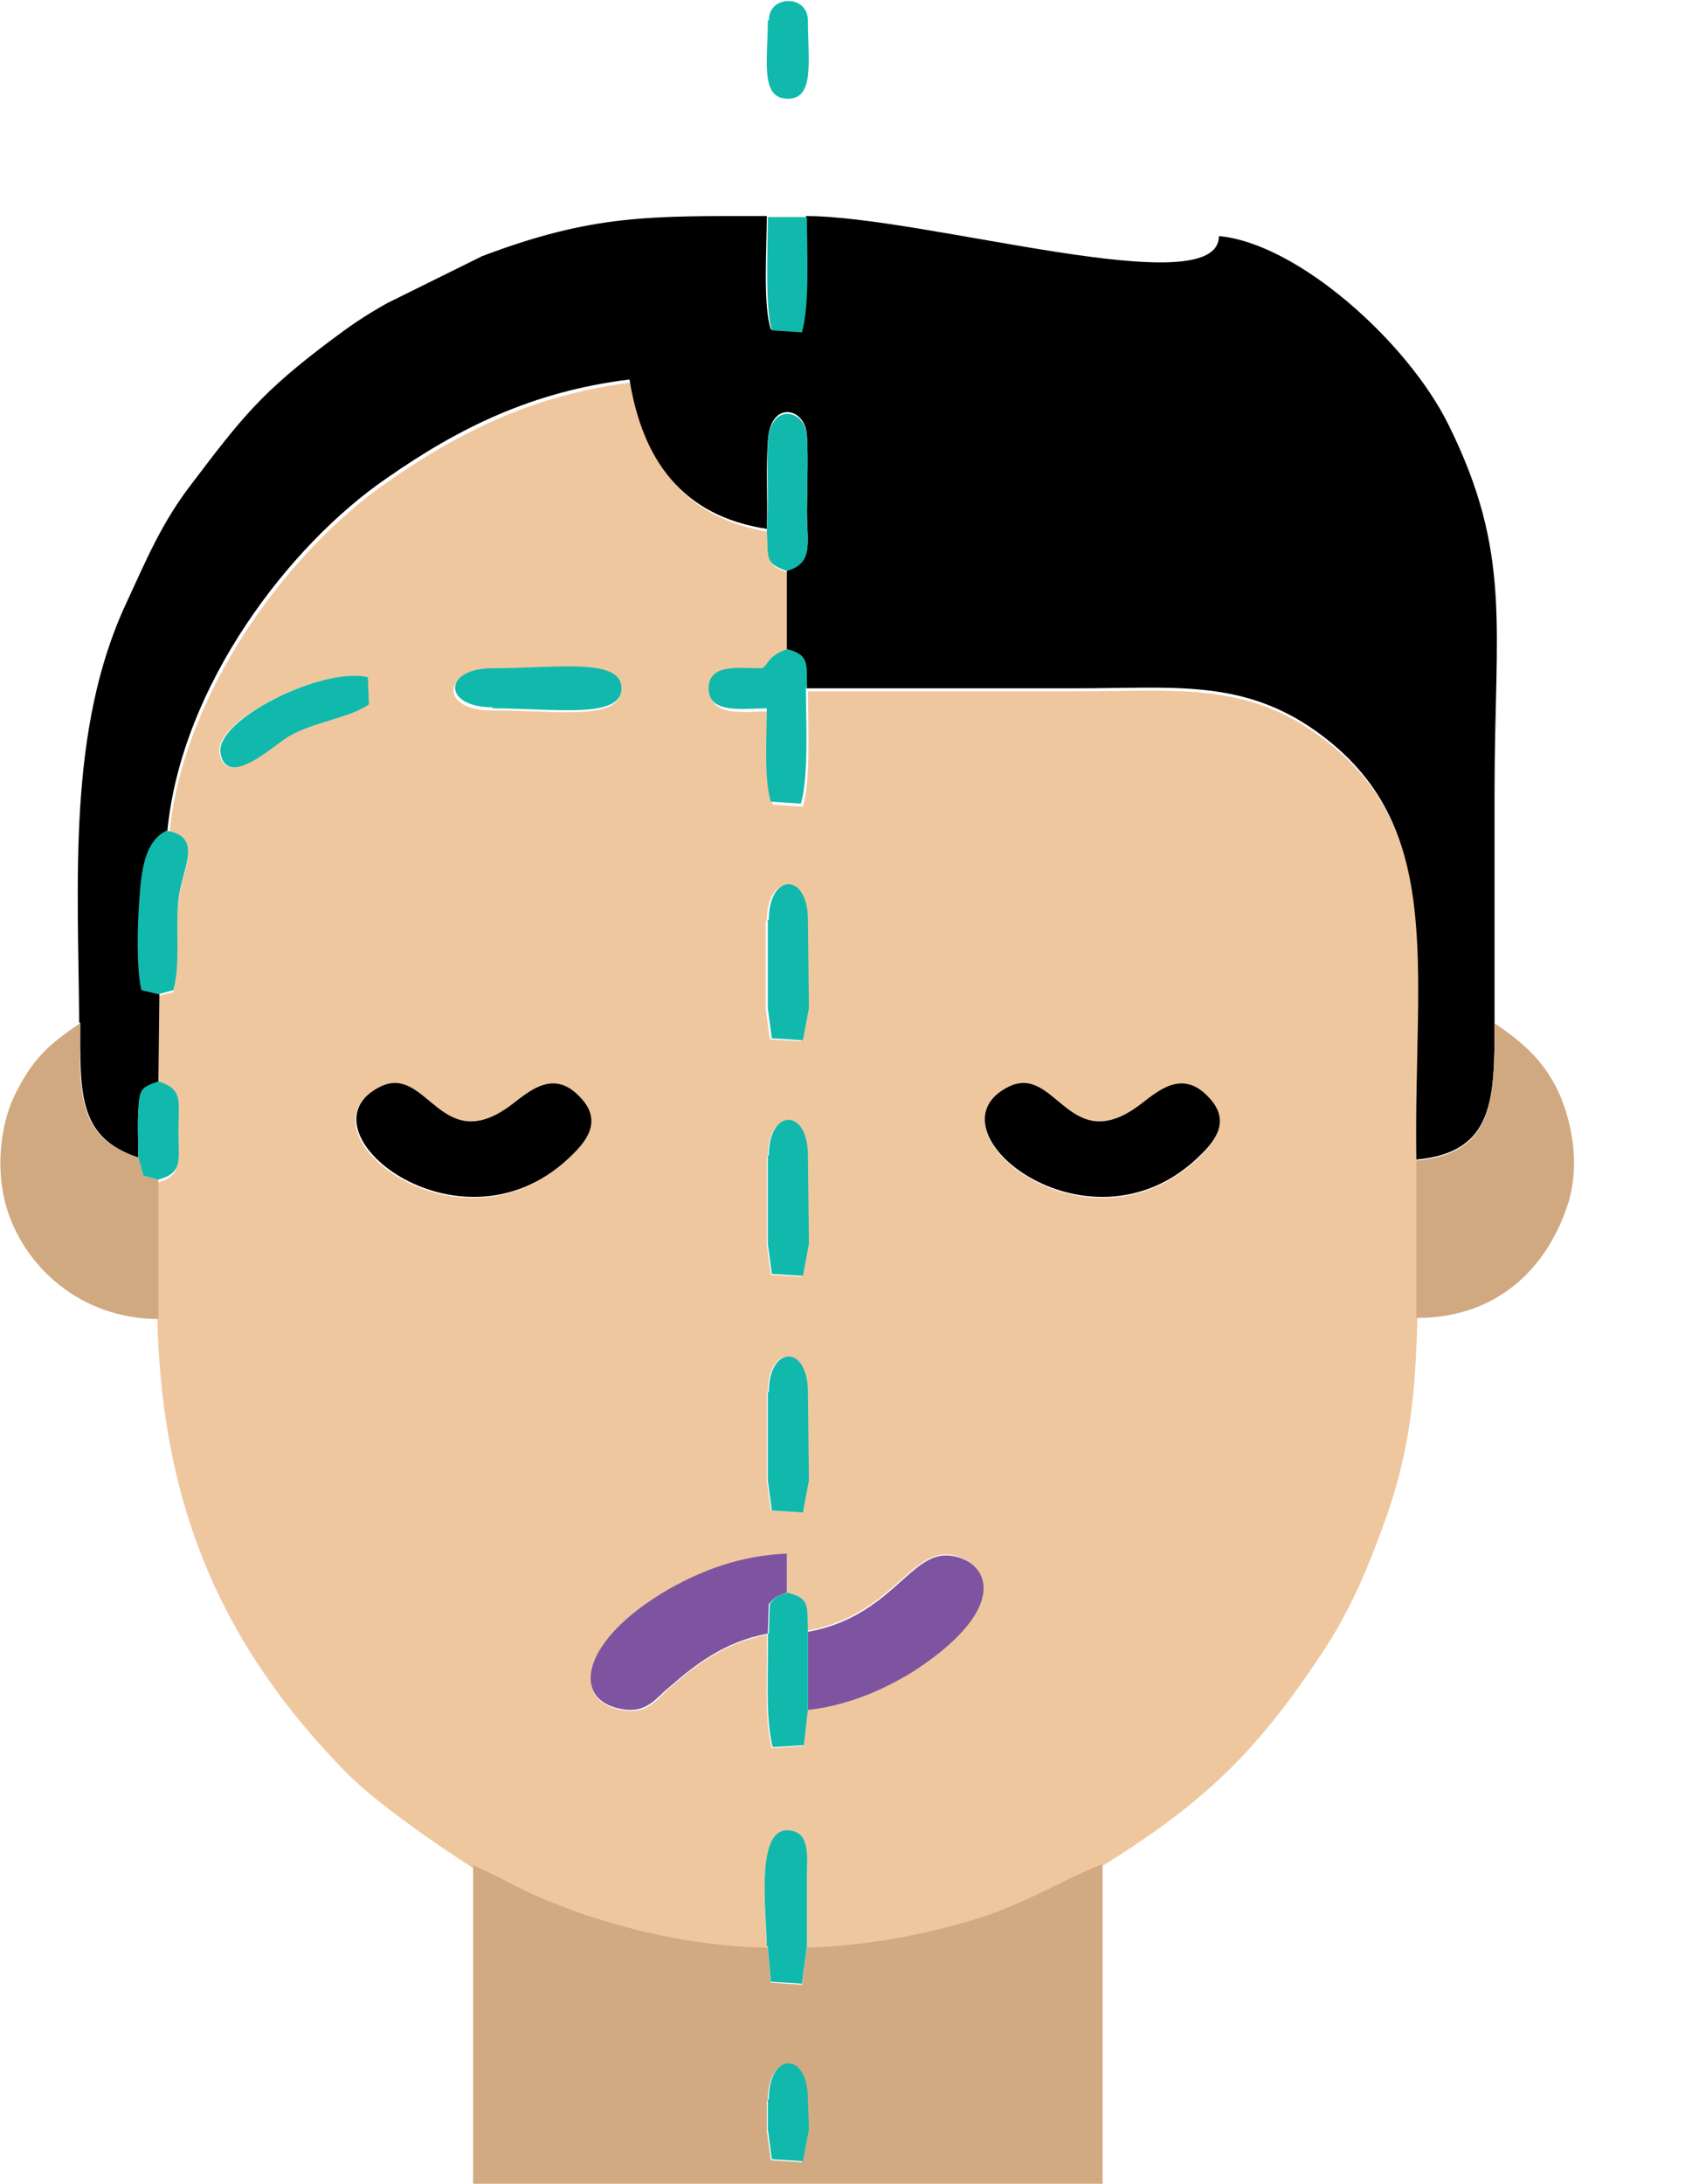 <?xml version="1.0" encoding="UTF-8"?>
<!DOCTYPE svg PUBLIC "-//W3C//DTD SVG 1.1//EN" "http://www.w3.org/Graphics/SVG/1.1/DTD/svg11.dtd">
<!-- Creator: CorelDRAW 2021 (64-Bit) -->
<svg xmlns="http://www.w3.org/2000/svg" xml:space="preserve" width="0.503in" height="0.649in" version="1.1" style="shape-rendering:geometricPrecision; text-rendering:geometricPrecision; image-rendering:optimizeQuality; fill-rule:evenodd; clip-rule:evenodd"
viewBox="0 0 16.88 21.77"
 xmlns:xlink="http://www.w3.org/1999/xlink"
 xmlns:xodm="http://www.corel.com/coreldraw/odm/2003">
 <defs>
  <style type="text/css">
   <![CDATA[
    .fil4 {fill:#7E54A0}
    .fil5 {fill:#11B9AC}
    .fil1 {fill:black}
    .fil3 {fill:#D1A981}
    .fil2 {fill:#D2AA82}
    .fil0 {fill:#EFC79F}
    .fil6 {fill:#FAB300}
    .fil7 {fill:#FAB400}
   ]]>
  </style>
 </defs>
 <g id="Layer_x0020_1">
  <g id="_2651268808352">
   <path class="fil0" d="M8.05 17.05l-0.04 0.36 -0.31 0.02c-0.08,-0.27 -0.04,-0.81 -0.05,-1.13 -0.43,0.08 -0.73,0.32 -0.97,0.53 -0.13,0.11 -0.21,0.27 -0.48,0.22 -0.51,-0.09 -0.4,-0.69 0.48,-1.2 0.34,-0.19 0.71,-0.33 1.17,-0.35l0 0.39c0.22,0.06 0.19,0.12 0.2,0.37 0.83,-0.15 1.02,-0.79 1.41,-0.76 0.37,0.03 0.65,0.49 -0.35,1.15 -0.29,0.19 -0.65,0.35 -1.06,0.39zm-0.39 -3.17c0,-0.47 0.39,-0.48 0.39,0l0.01 0.88 -0.06 0.32 -0.31 -0.02 -0.04 -0.3 0 -0.88zm0 -2.35c0,-0.47 0.39,-0.48 0.39,0l0.01 0.88 -0.06 0.32 -0.31 -0.02 -0.04 -0.3 0 -0.88zm2.41 -0.69c0.47,-0.23 0.6,0.72 1.32,0.17 0.17,-0.13 0.4,-0.34 0.65,-0.08 0.26,0.26 0.06,0.48 -0.1,0.63 -1.1,1.03 -2.74,-0.3 -1.87,-0.72zm-6.28 0c0.47,-0.23 0.6,0.72 1.32,0.17 0.17,-0.13 0.4,-0.34 0.65,-0.08 0.26,0.26 0.06,0.48 -0.1,0.63 -1.1,1.03 -2.74,-0.3 -1.87,-0.72zm3.86 -1.66c0,-0.47 0.39,-0.48 0.39,0l0.01 0.88 -0.06 0.32 -0.31 -0.02 -0.04 -0.3 0 -0.88zm-3.98 -2.16c-0.2,0.14 -0.54,0.17 -0.8,0.32 -0.14,0.08 -0.61,0.53 -0.68,0.17 -0.06,-0.34 1.03,-0.86 1.47,-0.76l0.01 0.26zm1.23 -0.34c0.64,0 1.29,-0.12 1.29,0.2 0,0.31 -0.66,0.2 -1.29,0.2 -0.5,0 -0.5,-0.39 -0.01,-0.39zm-3.24 1.62c0.38,0.06 0.15,0.38 0.12,0.69 -0.03,0.3 0.01,0.64 -0.05,0.9l-0.15 0.04 -0.01 0.88c0.25,0.08 0.2,0.19 0.2,0.49 0,0.3 0.05,0.42 -0.2,0.49l0 1.38c0.05,1.87 0.65,3.25 1.9,4.52 0.29,0.29 0.91,0.72 1.24,0.93 0.21,0.08 0.4,0.2 0.62,0.3 0.24,0.1 0.44,0.18 0.68,0.25 0.52,0.16 1.07,0.26 1.64,0.27 0,-0.3 -0.12,-1.16 0.2,-1.16 0.23,-0 0.2,0.27 0.2,0.48 -0,0.23 -0,0.45 0,0.68 0.57,-0.01 1.08,-0.11 1.6,-0.26 0.56,-0.16 0.89,-0.38 1.34,-0.57 1,-0.62 1.53,-1.12 2.18,-2.1 0.31,-0.46 0.49,-0.9 0.69,-1.47 0.2,-0.61 0.26,-1.11 0.28,-1.88l-0 -1.57c-0.03,-1.97 0.32,-3.39 -1.07,-4.32 -0.71,-0.47 -1.39,-0.38 -2.31,-0.38 -0.9,0 -1.8,0 -2.7,0 -0,0.32 0.03,0.88 -0.05,1.15l-0.3 -0.02c-0.07,-0.23 -0.04,-0.65 -0.04,-0.93 -0.24,0 -0.58,0.06 -0.58,-0.2 0,-0.25 0.3,-0.2 0.53,-0.2 0.05,-0.02 0.05,-0.13 0.25,-0.19l0 -0.79c-0.24,-0.08 -0.18,-0.12 -0.2,-0.41 -0.85,-0.14 -1.24,-0.69 -1.37,-1.49 -0.96,0.12 -1.7,0.48 -2.43,0.99 -0.96,0.66 -2.04,2.07 -2.18,3.51z"/>
   <path class="fil1" d="M0.8 10.2c-0,0.71 -0.02,1.14 0.58,1.34 0,-0.15 -0.01,-0.32 0,-0.46 0.01,-0.21 0.03,-0.23 0.2,-0.29l0.01 -0.88 -0.17 -0.04c-0.05,-0.22 -0.05,-0.64 -0.02,-0.9 0.03,-0.28 0.06,-0.57 0.27,-0.69 0.14,-1.45 1.22,-2.85 2.18,-3.51 0.73,-0.51 1.46,-0.87 2.43,-0.99 0.13,0.8 0.52,1.36 1.37,1.49 0.01,-0.29 -0.01,-0.58 0.01,-0.87 0.02,-0.39 0.32,-0.35 0.38,-0.13 0.03,0.11 0.01,0.67 0.01,0.82 0,0.32 0.07,0.51 -0.2,0.59l0 0.79c0.22,0.06 0.19,0.13 0.2,0.39 0.9,0 1.8,0 2.7,0 0.92,0 1.6,-0.09 2.31,0.38 1.39,0.93 1.04,2.36 1.07,4.32 0.78,-0.07 0.78,-0.61 0.78,-1.37l0 -2.01 0 -0.29c0,-1.64 0.18,-2.37 -0.46,-3.66 -0.41,-0.83 -1.51,-1.81 -2.29,-1.88 -0,0.69 -2.93,-0.2 -4.12,-0.2 0,0.32 0.03,0.88 -0.05,1.15l-0.3 -0.02c-0.08,-0.24 -0.04,-0.82 -0.04,-1.13 -1.16,0 -1.73,-0.02 -2.84,0.4l-0.95 0.47c-0.23,0.13 -0.36,0.22 -0.56,0.37 -0.68,0.51 -0.88,0.76 -1.38,1.42 -0.31,0.4 -0.46,0.77 -0.66,1.2 -0.59,1.26 -0.48,2.78 -0.47,4.18z"/>
   <path class="fil2" d="M7.66 20.94c0,-0.47 0.39,-0.48 0.39,0l0.01 0.3 -0.06 0.32 -0.31 -0.02 -0.04 -0.3 0 -0.29zm3.33 -2.35c-0.45,0.18 -0.78,0.41 -1.34,0.57 -0.52,0.15 -1.03,0.24 -1.6,0.26l-0.05 0.37 -0.31 -0.02 -0.03 -0.35c-0.57,-0.01 -1.12,-0.11 -1.64,-0.27 -0.24,-0.07 -0.44,-0.15 -0.68,-0.25 -0.22,-0.1 -0.42,-0.22 -0.62,-0.3l0 3.18 6.28 0 0 -3.18z"/>
   <path class="fil3" d="M14.13 11.57l0 1.57c0.83,0 1.31,-0.52 1.51,-1.13 0.13,-0.4 0.04,-0.83 -0.09,-1.12 -0.15,-0.32 -0.36,-0.5 -0.64,-0.69 0,0.76 -0,1.3 -0.78,1.37z"/>
   <path class="fil3" d="M1.58 13.14l0 -1.38 -0.15 -0.04 -0.05 -0.18c-0.61,-0.2 -0.59,-0.63 -0.58,-1.34 -0.31,0.21 -0.46,0.34 -0.64,0.69 -0.15,0.29 -0.21,0.74 -0.1,1.13 0.17,0.6 0.74,1.13 1.52,1.13z"/>
   <path class="fil1" d="M3.8 10.83c-0.87,0.42 0.77,1.75 1.87,0.72 0.16,-0.15 0.37,-0.37 0.1,-0.63 -0.25,-0.25 -0.48,-0.05 -0.65,0.08 -0.72,0.56 -0.85,-0.39 -1.32,-0.17z"/>
   <path class="fil1" d="M10.07 10.83c-0.87,0.42 0.77,1.75 1.87,0.72 0.16,-0.15 0.37,-0.37 0.1,-0.63 -0.25,-0.25 -0.48,-0.05 -0.65,0.08 -0.72,0.56 -0.85,-0.39 -1.32,-0.17z"/>
   <path class="fil4" d="M7.66 16.29l0.01 -0.3c0.09,-0.08 0.04,-0.06 0.18,-0.11l-0 -0.39c-0.46,0.02 -0.83,0.16 -1.17,0.35 -0.89,0.51 -0.99,1.11 -0.48,1.2 0.26,0.05 0.35,-0.12 0.48,-0.22 0.24,-0.21 0.54,-0.45 0.97,-0.53z"/>
   <path class="fil4" d="M8.06 16.26l-0 0.79c0.42,-0.05 0.77,-0.21 1.06,-0.39 1.01,-0.66 0.72,-1.12 0.35,-1.15 -0.39,-0.04 -0.58,0.61 -1.41,0.76z"/>
   <path class="fil5" d="M8.05 6.86c-0,-0.26 0.02,-0.33 -0.2,-0.39 -0.2,0.07 -0.19,0.17 -0.25,0.19 -0.23,0 -0.53,-0.05 -0.53,0.2 -0,0.26 0.34,0.2 0.58,0.2 0,0.29 -0.03,0.7 0.04,0.93l0.3 0.02c0.08,-0.27 0.05,-0.83 0.05,-1.15z"/>
   <path class="fil5" d="M4.91 7.06c0.63,0 1.29,0.11 1.29,-0.2 -0,-0.31 -0.65,-0.2 -1.29,-0.2 -0.49,0 -0.5,0.39 0.01,0.39z"/>
   <path class="fil5" d="M1.58 9.91l0.15 -0.04c0.07,-0.25 0.02,-0.6 0.05,-0.9 0.03,-0.3 0.26,-0.63 -0.12,-0.69 -0.22,0.11 -0.25,0.4 -0.27,0.69 -0.02,0.26 -0.03,0.68 0.02,0.9l0.17 0.04z"/>
   <path class="fil5" d="M3.68 7.01l-0.01 -0.26c-0.44,-0.11 -1.53,0.42 -1.47,0.76 0.07,0.36 0.54,-0.09 0.68,-0.17 0.26,-0.15 0.6,-0.18 0.8,-0.32z"/>
   <path class="fil5" d="M7.65 5.28c0.02,0.28 -0.03,0.33 0.2,0.41 0.27,-0.08 0.2,-0.27 0.2,-0.59 -0,-0.16 0.02,-0.72 -0.01,-0.82 -0.06,-0.21 -0.36,-0.25 -0.38,0.13 -0.01,0.28 0.01,0.58 -0.01,0.87z"/>
   <path class="fil5" d="M7.66 19.41l0.03 0.35 0.31 0.02 0.05 -0.37c-0,-0.23 -0,-0.45 -0,-0.68 0,-0.22 0.04,-0.48 -0.2,-0.48 -0.32,0 -0.2,0.87 -0.2,1.16z"/>
   <path class="fil5" d="M7.66 16.29c0.01,0.32 -0.03,0.86 0.05,1.13l0.31 -0.02 0.04 -0.36 0 -0.79c-0.01,-0.25 0.02,-0.31 -0.2,-0.37 -0.15,0.05 -0.09,0.02 -0.18,0.11l-0.01 0.3z"/>
   <path class="fil5" d="M7.66 9.17l0 0.88 0.04 0.3 0.31 0.02 0.06 -0.32 -0.01 -0.88c0,-0.48 -0.39,-0.47 -0.39,0z"/>
   <path class="fil5" d="M7.66 11.52l0 0.88 0.04 0.3 0.31 0.02 0.06 -0.32 -0.01 -0.88c0,-0.48 -0.39,-0.47 -0.39,0z"/>
   <path class="fil5" d="M7.66 13.88l0 0.88 0.04 0.3 0.31 0.02 0.06 -0.32 -0.01 -0.88c0,-0.48 -0.39,-0.47 -0.39,0z"/>
   <path class="fil5" d="M7.66 2.16c0,0.31 -0.03,0.89 0.04,1.13l0.3 0.02c0.08,-0.27 0.05,-0.83 0.05,-1.15l-0.39 0z"/>
   <path class="fil5" d="M7.66 0.2c0,0.4 -0.08,0.78 0.2,0.78 0.27,0 0.2,-0.38 0.2,-0.78 0,-0.26 -0.39,-0.26 -0.39,0z"/>
   <path class="fil5" d="M1.38 11.54l0.05 0.18 0.15 0.04c0.25,-0.07 0.2,-0.19 0.2,-0.49 0,-0.3 0.05,-0.41 -0.2,-0.49 -0.17,0.06 -0.19,0.07 -0.2,0.29 -0.01,0.14 0,0.31 -0,0.46z"/>
   <path class="fil5" d="M7.66 20.94l0 0.29 0.04 0.3 0.31 0.02 0.06 -0.32 -0.01 -0.3c0,-0.48 -0.39,-0.47 -0.39,0z"/>
   <polygon class="fil6" points="11.39,0.98 12.17,0.98 "/>
   <polygon class="fil6" points="11.39,1.77 11.39,0.98 "/>
   <polygon class="fil7" points="12.17,1.77 12.17,0.98 "/>
   <polygon class="fil6" points="16.09,7.65 16.88,7.65 "/>
   <polygon class="fil7" points="16.88,8.43 16.88,7.65 "/>
   <polygon class="fil6" points="16.88,8.43 16.09,8.43 "/>
  </g>
 </g>
</svg>

